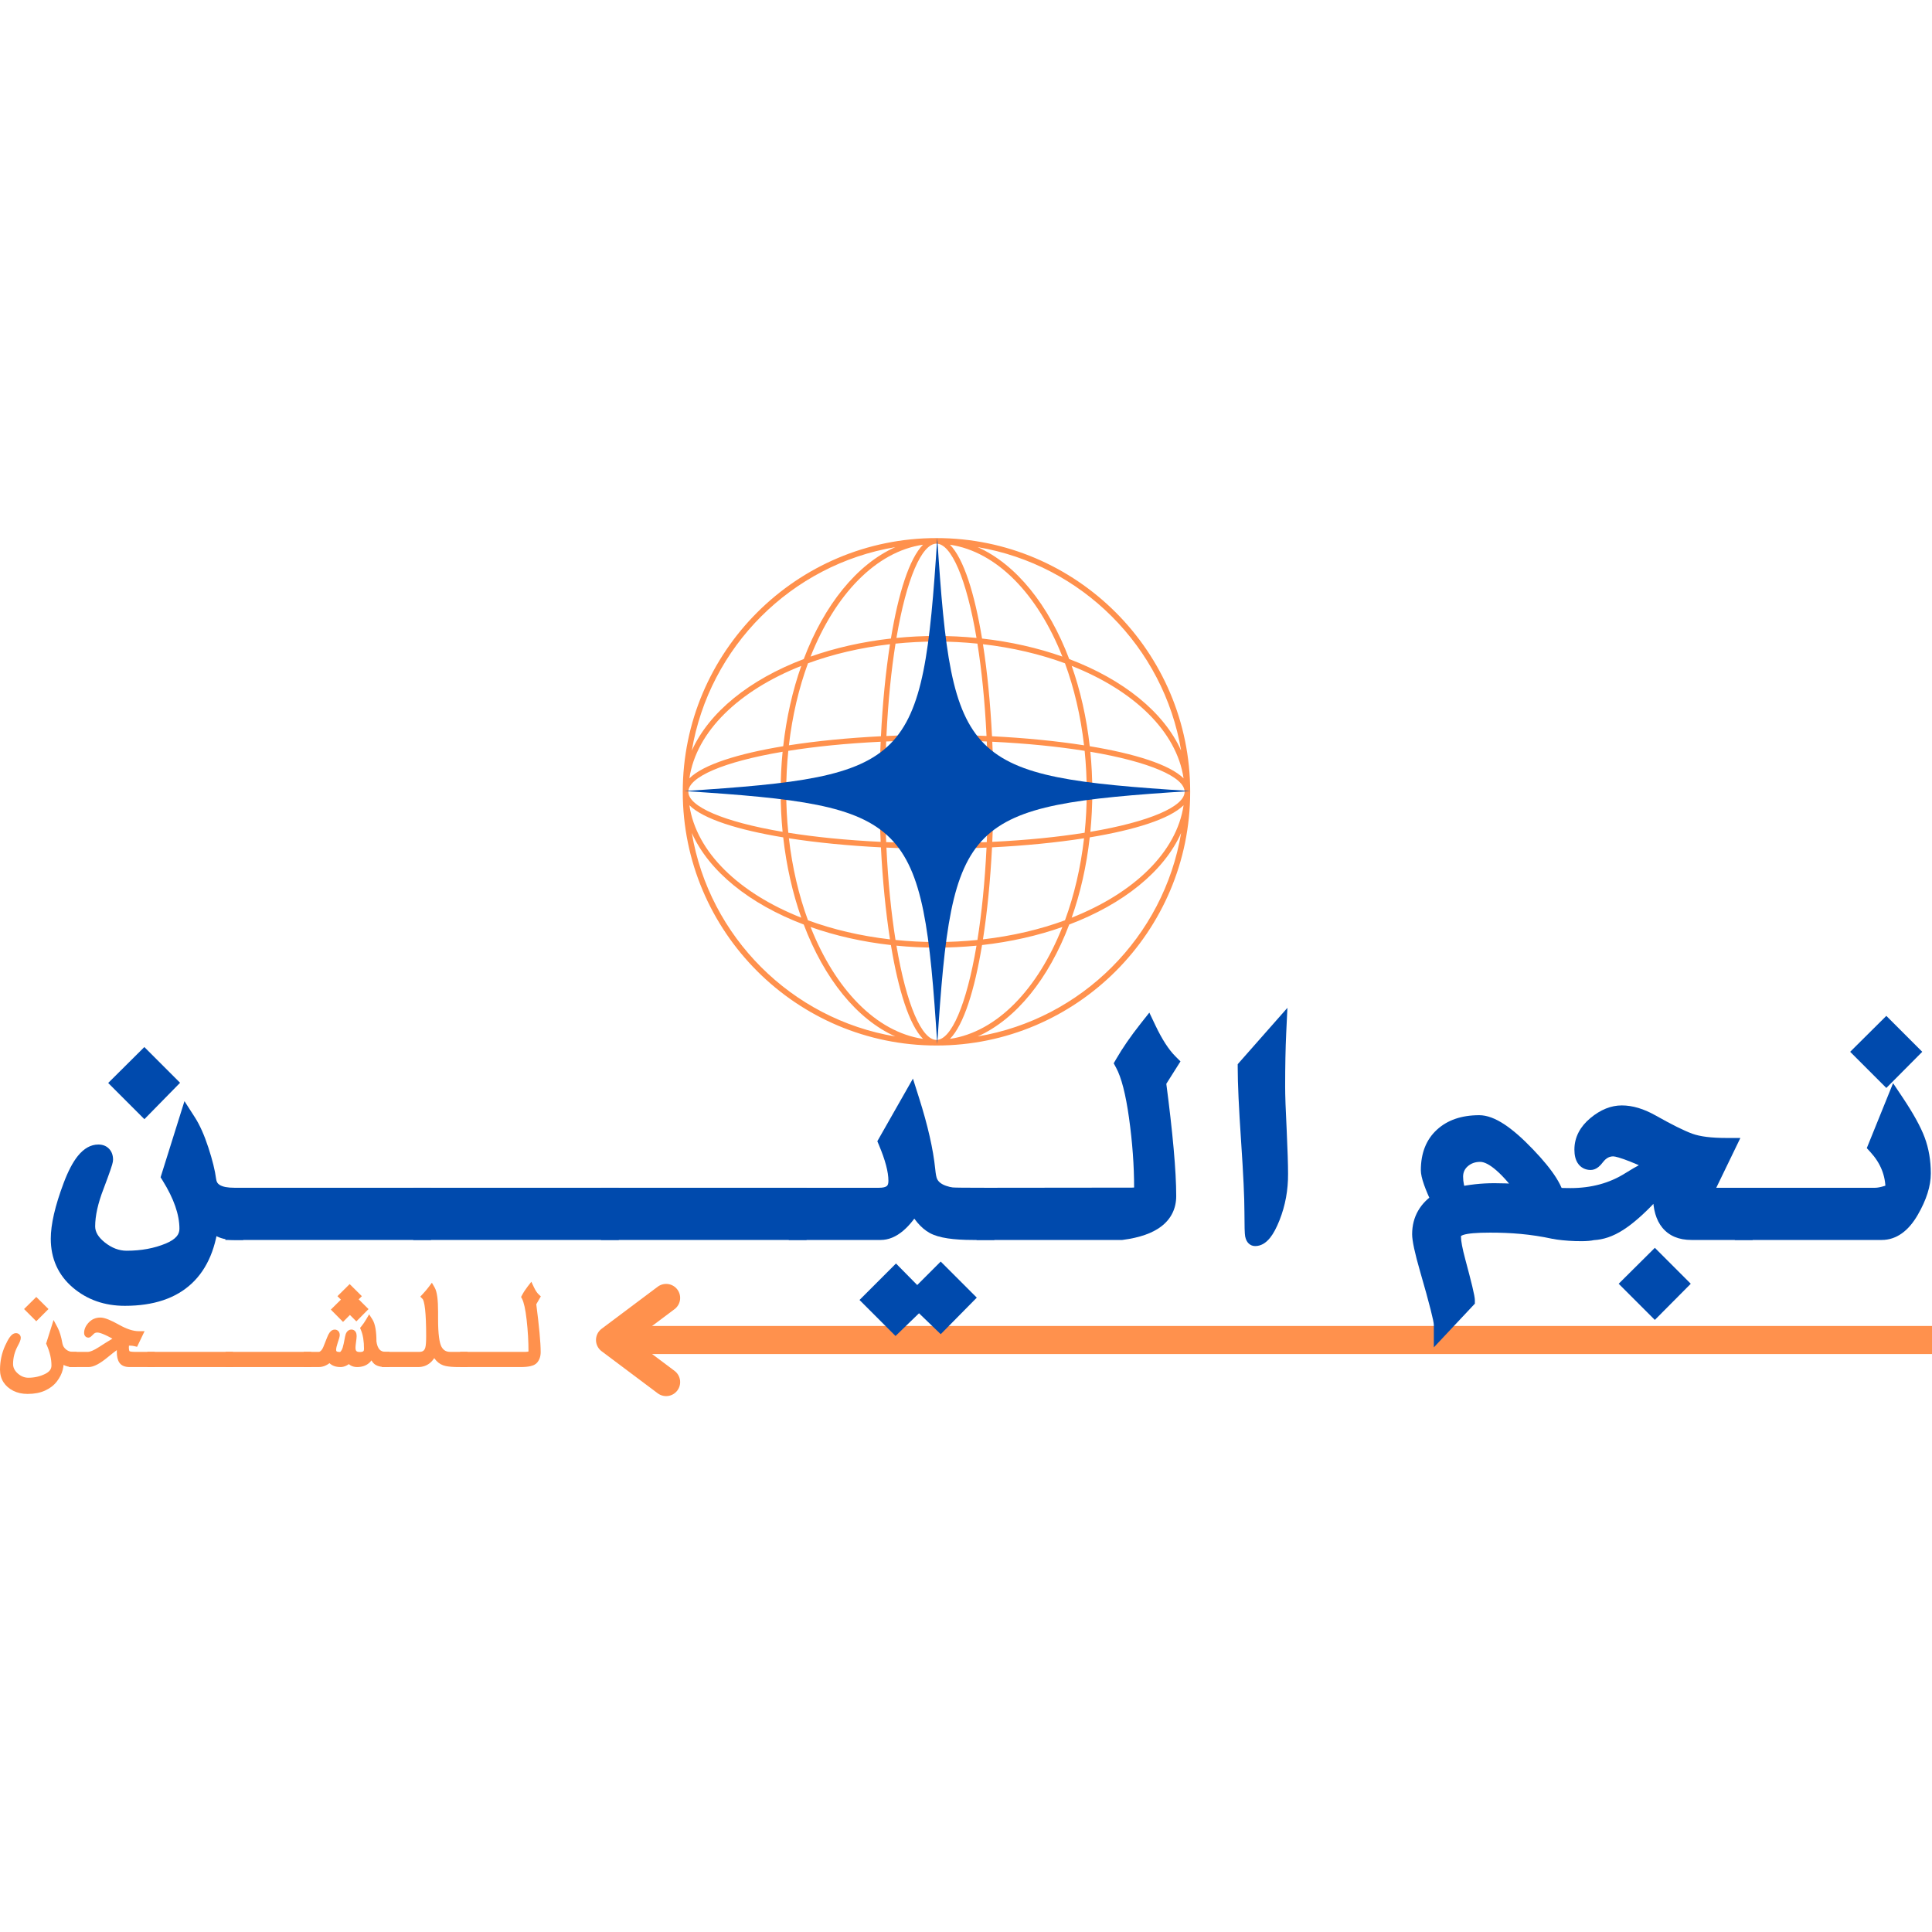 <?xml version="1.0" encoding="utf-8"?>
<svg xmlns="http://www.w3.org/2000/svg" viewBox="-298.052 63.796 898.429 397.99" width="1280px" height="1280px">
  <defs>
    <clipPath id="2696ae5e91">
      <rect x="0" width="240" y="0" height="239"/>
    </clipPath>
    <clipPath id="148f4c49b4">
      <path d="M 2 1.41 L 238 1.41 L 238 237.855 L 2 237.855 Z M 2 1.41 "/>
    </clipPath>
    <clipPath id="b394dcc9c8">
      <path d="M 2.715 1.41 L 237.98 1.41 L 237.98 236.68 L 2.715 236.68 Z M 2.715 1.41 "/>
    </clipPath>
    <clipPath id="196e46a3df">
      <rect x="0" width="935" y="0" height="202"/>
    </clipPath>
  </defs>
  <g id="8eeb0b7eca" transform="matrix(1, 0, 0, 1, -325.552, -171.614)">
    <g transform="matrix(1,0,0,1,343,234)">
      <g clip-path="url(#2696ae5e91)">
        <g clip-rule="nonzero" clip-path="url(#148f4c49b4)">
          <path style=" stroke:none;fill-rule:nonzero;fill:#ff914d;fill-opacity:1;" d="M 119.984 1.41 C 54.93 1.41 2 54.336 2 119.395 C 2 184.453 54.93 237.379 119.984 237.379 C 185.043 237.379 237.969 184.453 237.969 119.395 C 237.969 54.336 185.043 1.41 119.984 1.41 Z M 233.758 100.25 C 225.762 82.348 206.859 67.191 181.711 57.668 C 172.188 32.52 157.035 13.617 139.133 5.621 C 187.441 13.727 225.652 51.938 233.758 100.25 Z M 188.609 97.777 C 175.621 95.75 160.977 94.328 145.816 93.562 C 145.051 78.402 143.629 63.762 141.602 50.77 C 155.32 52.352 168.195 55.391 179.742 59.641 C 183.988 71.184 187.031 84.059 188.609 97.777 Z M 182.859 60.852 C 211.719 72.258 231.664 91.254 234.891 113.133 C 228.418 106.723 212.188 101.66 191.258 98.199 C 189.762 84.832 186.879 72.25 182.859 60.852 Z M 189.859 119.395 C 189.859 125.883 189.516 132.238 188.891 138.438 C 176.559 140.406 162.109 141.891 145.938 142.672 C 146.285 134.973 146.469 127.168 146.469 119.395 C 146.469 111.621 146.285 103.812 145.938 96.117 C 162.109 96.895 176.559 98.383 188.891 100.352 C 189.516 106.551 189.859 112.906 189.859 119.395 Z M 119.984 143.285 C 111.855 143.285 104.055 143.109 96.594 142.789 C 96.273 135.324 96.098 127.523 96.098 119.395 C 96.098 111.266 96.273 103.465 96.594 96 C 104.055 95.68 111.855 95.504 119.984 95.504 C 128.113 95.504 135.914 95.68 143.375 96 C 143.699 103.465 143.875 111.266 143.875 119.395 C 143.875 127.523 143.699 135.324 143.375 142.789 C 135.914 143.109 128.113 143.285 119.984 143.285 Z M 143.262 145.348 C 142.48 161.52 140.996 175.965 139.027 188.297 C 132.828 188.926 126.473 189.266 119.984 189.266 C 113.496 189.266 107.141 188.926 100.941 188.297 C 98.977 175.965 97.488 161.52 96.711 145.348 C 104.406 145.695 112.211 145.879 119.984 145.879 C 127.758 145.879 135.566 145.695 143.262 145.348 Z M 50.113 119.395 C 50.113 112.906 50.453 106.551 51.082 100.352 C 63.414 98.383 77.859 96.895 94.035 96.117 C 93.688 103.812 93.504 111.621 93.504 119.395 C 93.504 127.168 93.688 134.973 94.035 142.672 C 77.859 141.891 63.414 140.406 51.082 138.438 C 50.453 132.238 50.113 125.883 50.113 119.395 Z M 96.711 93.441 C 97.488 77.27 98.977 62.824 100.941 50.492 C 107.141 49.863 113.496 49.523 119.984 49.523 C 126.473 49.523 132.828 49.863 139.027 50.492 C 140.996 62.824 142.48 77.27 143.262 93.441 C 135.566 93.094 127.758 92.91 119.984 92.91 C 112.211 92.91 104.406 93.094 96.711 93.441 Z M 141.18 48.125 C 137.719 27.191 132.652 10.965 126.246 4.492 C 148.125 7.715 167.125 27.66 178.531 56.52 C 167.129 52.5 154.547 49.621 141.18 48.125 Z M 138.598 47.84 C 132.535 47.246 126.32 46.93 119.984 46.93 C 113.652 46.93 107.438 47.246 101.371 47.84 C 106.039 20.258 113.156 4.004 119.984 4.004 C 126.816 4.004 133.93 20.258 138.598 47.84 Z M 98.793 48.125 C 85.422 49.621 72.84 52.5 61.441 56.52 C 72.844 27.66 91.844 7.715 113.723 4.492 C 107.316 10.965 102.25 27.191 98.793 48.125 Z M 98.367 50.77 C 96.344 63.762 94.918 78.402 94.156 93.562 C 78.996 94.328 64.352 95.75 51.359 97.777 C 52.941 84.059 55.98 71.184 60.23 59.641 C 71.773 55.391 84.648 52.352 98.367 50.77 Z M 48.715 98.199 C 27.781 101.66 11.555 106.723 5.082 113.133 C 8.309 91.254 28.25 72.258 57.109 60.852 C 53.09 72.25 50.211 84.832 48.715 98.199 Z M 48.43 100.781 C 47.836 106.848 47.52 113.059 47.52 119.395 C 47.52 125.727 47.836 131.941 48.43 138.008 C 20.848 133.34 4.594 126.223 4.594 119.395 C 4.594 112.566 20.848 105.449 48.43 100.781 Z M 48.715 140.59 C 50.211 153.957 53.09 166.539 57.109 177.938 C 28.25 166.531 8.309 147.535 5.082 125.656 C 11.555 132.062 27.781 137.129 48.715 140.59 Z M 51.359 141.012 C 64.352 143.039 78.996 144.461 94.156 145.227 C 94.918 160.387 96.344 175.027 98.367 188.02 C 84.648 186.438 71.773 183.398 60.23 179.148 C 55.98 167.605 52.941 154.73 51.359 141.012 Z M 98.793 190.664 C 102.25 211.598 107.316 227.824 113.723 234.297 C 91.844 231.074 72.844 211.129 61.441 182.27 C 72.84 186.289 85.422 189.168 98.793 190.664 Z M 101.371 190.949 C 107.438 191.543 113.652 191.859 119.984 191.859 C 126.32 191.859 132.535 191.543 138.598 190.949 C 133.93 218.531 126.816 234.785 119.984 234.785 C 113.156 234.785 106.039 218.531 101.371 190.949 Z M 141.18 190.664 C 154.547 189.168 167.129 186.289 178.531 182.27 C 167.125 211.129 148.125 231.074 126.246 234.297 C 132.652 227.824 137.719 211.598 141.18 190.664 Z M 141.602 188.02 C 143.629 175.027 145.051 160.387 145.816 145.227 C 160.977 144.461 175.621 143.039 188.609 141.012 C 187.031 154.73 183.988 167.605 179.742 179.148 C 168.195 183.398 155.32 186.438 141.602 188.02 Z M 191.258 140.59 C 212.188 137.129 228.414 132.062 234.891 125.656 C 231.664 147.535 211.719 166.531 182.859 177.938 C 186.879 166.539 189.762 153.957 191.258 140.59 Z M 191.539 138.008 C 192.133 131.941 192.453 125.727 192.453 119.395 C 192.453 113.059 192.133 106.848 191.539 100.781 C 219.121 105.449 235.375 112.566 235.375 119.395 C 235.375 126.223 219.121 133.34 191.539 138.008 Z M 100.84 5.621 C 82.938 13.617 67.781 32.52 58.258 57.668 C 33.109 67.191 14.207 82.348 6.211 100.25 C 14.316 51.938 52.527 13.727 100.84 5.621 Z M 6.211 138.539 C 14.207 156.441 33.109 171.598 58.258 181.121 C 67.781 206.27 82.938 225.172 100.84 233.168 C 52.527 225.062 14.316 186.852 6.211 138.539 Z M 139.133 233.168 C 157.035 225.172 172.188 206.27 181.711 181.121 C 206.859 171.598 225.762 156.441 233.758 138.539 C 225.652 186.852 187.441 225.062 139.133 233.168 Z M 139.133 233.168 "/>
        </g>
        <g clip-rule="nonzero" clip-path="url(#b394dcc9c8)">
          <path style=" stroke:none;fill-rule:nonzero;fill:#004aad;fill-opacity:1;" d="M 237.984 119.047 C 132.699 125.867 127.168 131.395 120.348 236.684 C 113.527 131.395 108 125.867 2.715 119.047 C 108 112.227 113.527 106.699 120.348 1.41 C 127.168 106.699 132.699 112.227 237.984 119.047 Z M 237.984 119.047 "/>
        </g>
      </g>
    </g>
    <g transform="matrix(1,0,0,1,0,440)">
      <g clip-path="url(#196e46a3df)">
        <path style="fill:none;stroke-width:3;stroke-linecap:butt;stroke-linejoin:miter;stroke:#ff914d;stroke-opacity:1;stroke-miterlimit:4;" d="M -0 1.5 L 141.388 1.5 " transform="matrix(-4.348,0,0,-4.348,925.929,174.849)"/>
        <path style="fill:none;stroke-width:3;stroke-linecap:round;stroke-linejoin:round;stroke:#ff914d;stroke-opacity:1;stroke-miterlimit:4;" d="M 135.387 -3 L 141.388 1.5 L 135.387 6 " transform="matrix(-4.348,0,0,-4.348,925.929,174.849)"/>
        <g style="fill:#ff914d;fill-opacity:1;">
          <g transform="translate(25.001, 179.197)">
            <path style="stroke:none" d="M 22.625 -25.266 L 19.375 -22 L 16.109 -25.266 L 19.375 -28.484 Z M 30.594 -3.281 C 30.594 -0.895 30.391 1.082 29.984 2.656 C 29.578 4.238 28.773 5.812 27.578 7.375 C 26.391 8.938 24.77 10.18 22.719 11.109 C 20.664 12.035 18.195 12.5 15.312 12.5 C 13.102 12.5 11.156 12.078 9.469 11.234 C 7.789 10.398 6.492 9.281 5.578 7.875 C 4.66 6.477 4.203 4.82 4.203 2.906 C 4.223 -0.812 4.961 -4.281 6.422 -7.5 C 7.891 -10.727 9.055 -12.344 9.922 -12.344 C 10.273 -12.344 10.453 -12.176 10.453 -11.844 C 10.453 -11.375 10.078 -10.445 9.328 -9.062 C 7.691 -6.082 6.875 -2.961 6.875 0.297 C 6.875 2.453 7.785 4.336 9.609 5.953 C 11.43 7.566 13.453 8.375 15.672 8.375 C 18.734 8.375 21.578 7.734 24.203 6.453 C 26.828 5.172 28.141 3.348 28.141 0.984 C 28.141 -2.297 27.348 -5.723 25.766 -9.297 L 27.812 -15.781 C 28.633 -14.227 29.316 -11.945 29.859 -8.938 C 30.148 -7.406 30.91 -6.141 32.141 -5.141 C 33.379 -4.141 34.801 -3.641 36.406 -3.641 L 36.406 0 C 33.562 0 31.625 -1.094 30.594 -3.281 Z M 30.594 -3.281 "/>
          </g>
        </g>
        <g style="fill:#ff914d;fill-opacity:1;">
          <g transform="translate(61.366, 179.197)">
            <path style="stroke:none" d="M 36.406 0 L 26.391 0 C 24.754 0 23.641 -0.438 23.047 -1.312 C 22.453 -2.195 22.156 -3.578 22.156 -5.453 C 22.156 -6.672 22.344 -8.031 22.719 -9.531 C 21.469 -9.102 18.93 -7.305 15.109 -4.141 C 11.742 -1.379 9.156 0 7.344 0 L 0 0 L 0 -3.641 L 6.984 -3.641 C 8.473 -3.641 10.539 -4.5 13.188 -6.219 C 17.27 -8.863 20.172 -10.602 21.891 -11.438 C 16.836 -14.508 13.344 -16.047 11.406 -16.047 C 10.219 -16.047 9.238 -15.656 8.469 -14.875 C 7.676 -14.082 7.254 -13.688 7.203 -13.688 C 7.035 -13.688 6.953 -13.844 6.953 -14.156 C 6.953 -15.414 7.508 -16.641 8.625 -17.828 C 9.75 -19.016 11.148 -19.609 12.828 -19.609 C 14.328 -19.609 16.961 -18.551 20.734 -16.438 C 24.484 -14.32 27.789 -13.266 30.656 -13.266 L 28.938 -9.688 C 28.188 -9.863 27.406 -9.953 26.594 -9.953 C 25.883 -9.953 25.203 -9.898 24.547 -9.797 C 24.41 -8.734 24.344 -7.883 24.344 -7.25 C 24.344 -6.164 24.562 -5.289 25 -4.625 C 25.438 -3.969 26.691 -3.641 28.766 -3.641 L 36.406 -3.641 Z M 36.406 0 "/>
          </g>
        </g>
        <g style="fill:#ff914d;fill-opacity:1;">
          <g transform="translate(97.732, 179.197)">
            <path style="stroke:none" d="M 36.406 0 L 0 0 L 0 -3.641 L 36.406 -3.641 Z M 36.406 0 "/>
          </g>
        </g>
        <g style="fill:#ff914d;fill-opacity:1;">
          <g transform="translate(134.097, 179.197)">
            <path style="stroke:none" d="M 36.406 0 L 0 0 L 0 -3.641 L 36.406 -3.641 Z M 36.406 0 "/>
          </g>
        </g>
        <g style="fill:#ff914d;fill-opacity:1;">
          <g transform="translate(170.463, 179.197)">
            <path style="stroke:none" d="M 28.766 -19.547 C 29.848 -17.848 30.391 -14.688 30.391 -10.062 C 30.961 -5.781 32.969 -3.641 36.406 -3.641 L 36.406 0 C 34.426 0 33.02 -0.348 32.188 -1.047 C 31.363 -1.754 30.578 -3.344 29.828 -5.812 C 29.016 -1.938 26.77 0 23.094 0 C 21.414 0 20.211 -0.707 19.484 -2.125 C 18.117 -0.707 16.75 0 15.375 0 C 12.906 0 11.305 -0.891 10.578 -2.672 C 8.879 -0.891 7.102 0 5.25 0 L 0 0 L 0 -3.641 L 5.25 -3.641 C 6.031 -3.641 6.742 -3.953 7.391 -4.578 C 8.047 -5.211 8.582 -6.039 9 -7.062 C 9.414 -8.082 9.977 -9.5 10.688 -11.312 C 11.363 -13.113 12.035 -14.016 12.703 -14.016 C 13.117 -14.016 13.328 -13.727 13.328 -13.156 C 13.328 -12.812 13.039 -11.812 12.469 -10.156 C 11.914 -8.477 11.641 -7.188 11.641 -6.281 C 11.641 -4.477 12.797 -3.578 15.109 -3.578 C 15.734 -3.578 16.301 -3.883 16.812 -4.5 C 17.332 -5.113 17.738 -5.895 18.031 -6.844 C 18.332 -7.789 18.707 -9.523 19.156 -12.047 C 19.395 -13.367 19.832 -14.031 20.469 -14.031 C 20.938 -14.031 21.172 -13.586 21.172 -12.703 C 21.172 -12.211 21.082 -11.344 20.906 -10.094 C 20.727 -8.852 20.641 -7.914 20.641 -7.281 C 20.641 -4.812 21.883 -3.578 24.375 -3.578 C 26.801 -3.578 28.016 -4.625 28.016 -6.719 C 28.016 -10.551 27.492 -13.711 26.453 -16.203 C 27.254 -17.191 28.023 -18.305 28.766 -19.547 Z M 22.891 -31.234 L 19.641 -27.984 L 16.375 -31.234 L 19.641 -34.469 Z M 19.75 -24.938 L 16.562 -21.703 L 13.297 -25 L 16.562 -28.219 L 19.516 -25.266 L 22.75 -28.453 L 26 -25.234 L 22.75 -21.938 Z M 19.75 -24.938 "/>
          </g>
        </g>
        <g style="fill:#ff914d;fill-opacity:1;">
          <g transform="translate(206.828, 179.197)">
            <path style="stroke:none" d="M 36.406 0 L 33.859 0 C 31.566 0 29.723 -0.141 28.328 -0.422 C 26.93 -0.711 25.77 -1.359 24.844 -2.359 C 23.914 -3.367 23.145 -4.676 22.531 -6.281 C 21.113 -2.094 18.641 0 15.109 0 L 0 0 L 0 -3.641 L 15.672 -3.641 C 16.816 -3.641 17.758 -3.906 18.5 -4.438 C 19.238 -4.977 19.766 -5.781 20.078 -6.844 C 20.391 -7.906 20.547 -9.859 20.547 -12.703 C 20.547 -23.523 19.859 -29.645 18.484 -31.062 C 19.609 -32.27 20.555 -33.391 21.328 -34.422 C 22.234 -32.836 22.688 -29.332 22.688 -23.906 L 22.688 -20.5 C 22.688 -13.625 23.281 -9.094 24.469 -6.906 C 25.664 -4.727 27.52 -3.641 30.031 -3.641 L 36.406 -3.641 Z M 36.406 0 "/>
          </g>
        </g>
        <g style="fill:#ff914d;fill-opacity:1;">
          <g transform="translate(243.194, 179.197)">
            <path style="stroke:none" d="M 0 0 L 0 -3.641 L 28.703 -3.641 C 30.754 -3.641 31.781 -4.254 31.781 -5.484 C 31.781 -10.297 31.488 -15.27 30.906 -20.406 C 30.32 -25.539 29.535 -29.035 28.547 -30.891 C 29.203 -32.129 30.031 -33.406 31.031 -34.719 C 31.844 -33 32.711 -31.703 33.641 -30.828 L 31.922 -27.844 C 33.328 -17.082 34.031 -9.551 34.031 -5.25 C 34.031 -3.707 33.617 -2.445 32.797 -1.469 C 31.984 -0.488 29.848 0 26.391 0 Z M 0 0 "/>
          </g>
        </g>
        <g style="fill:#ff914d;fill-opacity:1;">
          <g transform="translate(25.001, 179.197)">
            <path style="stroke:none" d="M 23.832 -24.055 L 19.367 -19.594 L 13.691 -25.27 L 19.367 -30.891 L 25.043 -25.27 Z M 21.422 -26.469 L 22.625 -25.262 L 21.426 -24.051 L 18.168 -27.277 L 19.367 -28.492 L 20.57 -27.277 L 17.312 -24.051 L 16.109 -25.262 L 17.316 -26.469 L 20.574 -23.211 L 19.367 -22.004 L 18.164 -23.211 Z M 32.301 -3.289 C 32.301 -0.754 32.078 1.371 31.641 3.09 C 31.176 4.895 30.277 6.668 28.941 8.41 C 27.574 10.199 25.73 11.613 23.418 12.66 C 21.141 13.691 18.438 14.203 15.312 14.203 C 12.832 14.203 10.633 13.723 8.715 12.766 C 6.762 11.789 5.242 10.473 4.156 8.812 C 3.051 7.125 2.5 5.156 2.5 2.902 C 2.52 -1.059 3.312 -4.762 4.871 -8.211 C 5.648 -9.93 6.363 -11.238 7.012 -12.137 C 7.395 -12.668 7.777 -13.086 8.152 -13.383 C 8.719 -13.832 9.309 -14.055 9.922 -14.055 C 10.551 -14.055 11.074 -13.859 11.492 -13.465 C 11.938 -13.043 12.16 -12.504 12.16 -11.848 C 12.16 -11.387 12.023 -10.824 11.754 -10.156 C 11.543 -9.633 11.234 -8.996 10.828 -8.25 C 9.328 -5.52 8.578 -2.668 8.578 0.297 C 8.578 1.938 9.297 3.398 10.742 4.676 C 12.246 6.008 13.887 6.676 15.668 6.676 C 18.465 6.676 21.059 6.09 23.449 4.922 C 24.504 4.406 25.277 3.809 25.766 3.129 C 26.207 2.512 26.43 1.797 26.43 0.977 C 26.43 -2.059 25.688 -5.254 24.207 -8.609 L 23.945 -9.199 L 27.406 -20.18 L 29.316 -16.586 C 30.23 -14.867 30.969 -12.422 31.531 -9.242 C 31.746 -8.125 32.309 -7.199 33.219 -6.465 C 34.141 -5.723 35.199 -5.348 36.398 -5.348 L 38.105 -5.348 L 38.105 1.707 L 36.398 1.707 C 34.676 1.707 33.203 1.359 31.973 0.664 C 30.691 -0.062 29.715 -1.141 29.047 -2.562 L 30.594 -3.289 Z M 28.887 -3.289 L 32.137 -4.012 C 32.496 -3.242 33.004 -2.676 33.656 -2.305 C 34.363 -1.906 35.277 -1.707 36.398 -1.707 L 36.398 0 L 34.691 0 L 34.691 -3.645 L 36.398 -3.645 L 36.398 -1.938 C 34.398 -1.938 32.621 -2.562 31.074 -3.812 C 29.52 -5.07 28.551 -6.68 28.172 -8.645 C 27.672 -11.469 27.047 -13.582 26.305 -14.984 L 27.809 -15.785 L 29.438 -15.273 L 27.395 -8.785 L 25.766 -9.301 L 27.328 -9.988 C 29.004 -6.195 29.84 -2.539 29.84 0.977 C 29.84 2.527 29.406 3.91 28.535 5.121 C 27.711 6.266 26.516 7.223 24.945 7.988 C 22.082 9.387 18.992 10.086 15.668 10.086 C 13.023 10.086 10.629 9.133 8.48 7.23 C 6.27 5.27 5.164 2.961 5.164 0.297 C 5.164 -3.254 6.055 -6.645 7.828 -9.875 C 8.176 -10.512 8.43 -11.031 8.59 -11.434 C 8.66 -11.602 8.707 -11.738 8.734 -11.848 C 8.746 -11.879 8.75 -11.902 8.754 -11.918 C 8.75 -11.902 8.75 -11.879 8.75 -11.848 C 8.75 -11.734 8.77 -11.621 8.812 -11.5 C 8.883 -11.301 8.996 -11.129 9.148 -10.984 C 9.297 -10.848 9.461 -10.75 9.641 -10.691 C 9.742 -10.66 9.836 -10.645 9.922 -10.645 C 10.047 -10.645 10.156 -10.664 10.254 -10.707 C 10.273 -10.715 10.289 -10.723 10.297 -10.727 C 10.293 -10.727 10.285 -10.719 10.273 -10.711 C 10.145 -10.605 9.98 -10.418 9.781 -10.141 C 9.266 -9.426 8.664 -8.312 7.98 -6.805 C 6.621 -3.797 5.93 -0.562 5.91 2.902 C 5.91 4.477 6.277 5.824 7.008 6.941 C 7.758 8.09 8.836 9.012 10.238 9.715 C 11.68 10.434 13.367 10.793 15.312 10.793 C 17.949 10.793 20.184 10.379 22.012 9.551 C 23.805 8.742 25.211 7.668 26.234 6.336 C 27.285 4.961 27.988 3.598 28.332 2.242 C 28.703 0.801 28.887 -1.043 28.887 -3.289 Z M 28.887 -3.289 "/>
          </g>
        </g>
        <g style="fill:#ff914d;fill-opacity:1;">
          <g transform="translate(61.366, 179.197)">
            <path style="stroke:none" d="M 36.398 1.707 L 26.387 1.707 C 24.145 1.707 22.559 1.016 21.625 -0.363 C 20.84 -1.531 20.445 -3.227 20.445 -5.449 C 20.445 -6.812 20.652 -8.312 21.059 -9.949 L 22.715 -9.535 L 23.277 -7.926 C 22.809 -7.762 22.004 -7.277 20.867 -6.473 C 19.633 -5.598 18.074 -4.383 16.191 -2.832 C 14.422 -1.375 12.844 -0.277 11.449 0.469 C 9.906 1.293 8.539 1.707 7.344 1.707 L -1.707 1.707 L -1.707 -5.348 L 6.988 -5.348 C 7.504 -5.348 8.172 -5.52 8.992 -5.863 C 9.93 -6.25 11.016 -6.848 12.25 -7.648 C 16.398 -10.336 19.363 -12.109 21.145 -12.969 L 21.887 -11.434 L 21 -9.977 C 18.535 -11.477 16.465 -12.598 14.785 -13.336 C 13.258 -14.008 12.129 -14.348 11.402 -14.348 C 10.695 -14.348 10.125 -14.121 9.691 -13.676 C 9.273 -13.258 8.949 -12.941 8.723 -12.73 C 8.59 -12.605 8.477 -12.508 8.387 -12.434 C 8.016 -12.129 7.617 -11.977 7.195 -11.977 C 6.812 -11.977 6.461 -12.082 6.148 -12.293 C 5.867 -12.48 5.648 -12.73 5.492 -13.039 C 5.332 -13.355 5.254 -13.73 5.254 -14.156 C 5.254 -15.871 5.965 -17.484 7.391 -19 C 8.844 -20.539 10.656 -21.312 12.824 -21.312 C 13.793 -21.312 15.039 -21.008 16.562 -20.398 C 17.945 -19.84 19.613 -19.02 21.566 -17.926 C 25.059 -15.957 28.09 -14.973 30.652 -14.973 L 33.363 -14.973 L 29.879 -7.707 L 28.543 -8.023 C 27.922 -8.172 27.273 -8.246 26.594 -8.246 C 25.969 -8.246 25.375 -8.203 24.809 -8.117 L 24.551 -9.805 L 26.242 -9.582 C 26.113 -8.59 26.051 -7.812 26.051 -7.258 C 26.051 -6.512 26.176 -5.949 26.422 -5.57 C 26.398 -5.609 26.371 -5.641 26.344 -5.668 L 26.34 -5.672 C 26.414 -5.625 26.535 -5.582 26.695 -5.539 C 27.18 -5.414 27.867 -5.348 28.758 -5.348 L 38.105 -5.348 L 38.105 1.707 Z M 36.398 -1.707 L 36.398 0 L 34.691 0 L 34.691 -3.645 L 36.398 -3.645 L 36.398 -1.938 L 28.758 -1.938 C 27.574 -1.938 26.598 -2.039 25.828 -2.242 C 24.777 -2.52 24.027 -3.004 23.57 -3.699 C 22.949 -4.645 22.637 -5.828 22.637 -7.258 C 22.637 -7.961 22.711 -8.883 22.859 -10.023 L 23.023 -11.297 L 24.297 -11.488 C 25.031 -11.602 25.797 -11.656 26.594 -11.656 C 27.539 -11.656 28.449 -11.555 29.328 -11.344 L 28.934 -9.684 L 27.398 -10.422 L 29.113 -14.004 L 30.652 -13.27 L 30.652 -11.562 C 27.492 -11.562 23.906 -12.691 19.898 -14.949 C 18.078 -15.969 16.539 -16.73 15.293 -17.23 C 14.176 -17.676 13.355 -17.898 12.824 -17.898 C 11.637 -17.898 10.652 -17.488 9.875 -16.66 C 9.07 -15.805 8.664 -14.969 8.664 -14.156 C 8.664 -14.266 8.625 -14.402 8.543 -14.562 C 8.43 -14.793 8.262 -14.984 8.039 -15.133 C 7.781 -15.305 7.5 -15.387 7.195 -15.387 C 6.863 -15.387 6.566 -15.301 6.301 -15.129 C 6.27 -15.109 6.246 -15.09 6.23 -15.078 C 6.262 -15.105 6.32 -15.152 6.398 -15.227 C 6.594 -15.41 6.879 -15.688 7.25 -16.059 C 8.355 -17.191 9.738 -17.758 11.402 -17.758 C 12.609 -17.758 14.195 -17.324 16.164 -16.457 C 17.98 -15.656 20.184 -14.469 22.773 -12.887 L 25.449 -11.258 L 22.629 -9.895 C 20.973 -9.098 18.133 -7.395 14.109 -4.789 C 11.18 -2.887 8.809 -1.938 6.988 -1.938 L 0 -1.938 L 0 -3.645 L 1.707 -3.645 L 1.707 0 L 0 0 L 0 -1.707 L 7.344 -1.707 C 7.969 -1.707 8.801 -1.984 9.844 -2.543 C 11.035 -3.18 12.43 -4.152 14.02 -5.461 C 15.965 -7.07 17.59 -8.332 18.895 -9.254 C 20.293 -10.246 21.379 -10.875 22.152 -11.148 L 25.137 -12.188 L 24.371 -9.121 C 24.031 -7.758 23.859 -6.535 23.859 -5.449 C 23.859 -3.922 24.059 -2.863 24.457 -2.273 C 24.555 -2.125 24.719 -2.008 24.949 -1.918 C 25.305 -1.777 25.785 -1.707 26.387 -1.707 Z M 36.398 -1.707 "/>
          </g>
        </g>
        <g style="fill:#ff914d;fill-opacity:1;">
          <g transform="translate(97.732, 179.197)">
            <path style="stroke:none" d="M -1.707 -5.348 L 38.105 -5.348 L 38.105 1.707 L -1.707 1.707 Z M 1.707 -1.938 L 1.707 -1.707 L 34.691 -1.707 L 34.691 -1.938 Z M 1.707 -1.938 "/>
          </g>
        </g>
        <g style="fill:#ff914d;fill-opacity:1;">
          <g transform="translate(134.097, 179.197)">
            <path style="stroke:none" d="M -1.707 -5.348 L 38.105 -5.348 L 38.105 1.707 L -1.707 1.707 Z M 1.707 -1.938 L 1.707 -1.707 L 34.691 -1.707 L 34.691 -1.938 Z M 1.707 -1.938 "/>
          </g>
        </g>
        <g style="fill:#ff914d;fill-opacity:1;">
          <g transform="translate(170.463, 179.197)">
            <path style="stroke:none" d="M 30.195 -20.465 C 30.859 -19.422 31.352 -18 31.66 -16.191 C 31.949 -14.52 32.094 -12.477 32.094 -10.07 L 30.387 -10.07 L 32.078 -10.297 C 32.316 -8.516 32.812 -7.219 33.562 -6.414 C 34.23 -5.703 35.176 -5.348 36.398 -5.348 L 38.105 -5.348 L 38.105 1.707 L 36.398 1.707 C 34.008 1.707 32.238 1.223 31.09 0.25 C 30.496 -0.25 29.949 -1.004 29.453 -2.004 C 29.016 -2.883 28.594 -3.984 28.191 -5.309 L 29.824 -5.805 L 31.492 -5.457 C 31.008 -3.145 30.062 -1.379 28.652 -0.16 C 27.211 1.086 25.359 1.707 23.102 1.707 C 21.949 1.707 20.941 1.449 20.07 0.938 C 19.188 0.414 18.484 -0.348 17.969 -1.352 L 19.488 -2.133 L 20.719 -0.953 C 19.02 0.82 17.238 1.707 15.371 1.707 C 13.844 1.707 12.551 1.414 11.492 0.824 C 10.344 0.188 9.512 -0.762 8.996 -2.016 L 10.574 -2.664 L 11.805 -1.488 C 9.773 0.641 7.586 1.707 5.242 1.707 L -1.707 1.707 L -1.707 -5.348 L 5.242 -5.348 C 5.57 -5.348 5.895 -5.504 6.215 -5.816 C 6.695 -6.281 7.098 -6.91 7.422 -7.707 C 7.836 -8.719 8.395 -10.125 9.102 -11.934 C 9.488 -12.969 9.898 -13.777 10.332 -14.355 C 11.008 -15.262 11.801 -15.715 12.707 -15.715 C 13.059 -15.715 13.387 -15.645 13.691 -15.504 C 14.039 -15.344 14.328 -15.105 14.555 -14.793 C 14.875 -14.352 15.031 -13.805 15.031 -13.148 C 15.031 -12.82 14.941 -12.332 14.754 -11.68 C 14.602 -11.152 14.379 -10.461 14.082 -9.602 C 13.59 -8.113 13.344 -7.004 13.344 -6.277 C 13.344 -5.938 13.414 -5.711 13.555 -5.605 C 13.82 -5.395 14.34 -5.289 15.105 -5.289 C 15.207 -5.289 15.344 -5.391 15.516 -5.598 C 15.883 -6.035 16.18 -6.621 16.406 -7.352 C 16.684 -8.23 17.043 -9.898 17.484 -12.355 C 17.641 -13.246 17.895 -13.953 18.238 -14.477 C 18.484 -14.855 18.781 -15.148 19.129 -15.363 C 19.539 -15.617 19.984 -15.742 20.465 -15.742 C 20.91 -15.742 21.312 -15.629 21.68 -15.402 C 22.027 -15.184 22.301 -14.887 22.504 -14.508 C 22.754 -14.035 22.883 -13.434 22.883 -12.707 C 22.883 -12.133 22.785 -11.184 22.598 -9.859 C 22.43 -8.695 22.348 -7.836 22.348 -7.285 C 22.348 -6.523 22.492 -6.004 22.777 -5.719 C 23.066 -5.434 23.598 -5.289 24.375 -5.289 C 25.164 -5.289 25.707 -5.414 25.992 -5.66 C 26.203 -5.844 26.312 -6.199 26.312 -6.723 C 26.312 -10.324 25.832 -13.262 24.875 -15.539 L 24.477 -16.488 L 25.129 -17.281 C 25.883 -18.199 26.602 -19.242 27.285 -20.41 L 28.695 -22.809 Z M 27.32 -18.629 L 28.758 -19.547 L 30.227 -18.684 C 29.453 -17.363 28.633 -16.176 27.766 -15.117 L 26.445 -16.199 L 28.02 -16.863 C 29.156 -14.164 29.723 -10.781 29.723 -6.723 C 29.723 -5.156 29.223 -3.941 28.219 -3.074 C 27.293 -2.277 26.012 -1.879 24.375 -1.879 C 22.66 -1.879 21.328 -2.352 20.375 -3.297 C 19.414 -4.25 18.938 -5.578 18.938 -7.285 C 18.938 -8 19.031 -9.016 19.219 -10.34 C 19.387 -11.504 19.469 -12.293 19.469 -12.707 C 19.469 -12.828 19.465 -12.922 19.453 -12.988 C 19.449 -12.996 19.449 -13.004 19.449 -13.008 C 19.449 -13.004 19.449 -13 19.449 -12.996 C 19.461 -12.969 19.473 -12.938 19.492 -12.902 C 19.578 -12.746 19.703 -12.613 19.871 -12.508 C 20.059 -12.391 20.258 -12.332 20.465 -12.332 C 20.633 -12.332 20.785 -12.375 20.926 -12.465 C 21.008 -12.516 21.062 -12.562 21.09 -12.605 C 21 -12.469 20.918 -12.184 20.84 -11.754 C 20.375 -9.156 19.98 -7.348 19.664 -6.332 C 19.301 -5.168 18.789 -4.191 18.129 -3.406 C 17.273 -2.387 16.266 -1.879 15.105 -1.879 C 13.559 -1.879 12.344 -2.223 11.457 -2.91 C 10.938 -3.316 10.547 -3.82 10.289 -4.426 C 10.051 -4.98 9.934 -5.598 9.934 -6.277 C 9.934 -7.371 10.242 -8.848 10.855 -10.715 C 11.133 -11.516 11.34 -12.152 11.473 -12.621 C 11.535 -12.832 11.578 -13.004 11.605 -13.133 C 11.613 -13.176 11.621 -13.211 11.625 -13.234 C 11.621 -13.215 11.621 -13.188 11.621 -13.148 C 11.621 -13.164 11.621 -13.172 11.621 -13.176 C 11.621 -13.164 11.625 -13.145 11.629 -13.125 C 11.656 -13.016 11.711 -12.902 11.789 -12.793 C 11.914 -12.625 12.07 -12.492 12.266 -12.406 C 12.414 -12.336 12.559 -12.301 12.707 -12.301 C 12.883 -12.301 13.031 -12.344 13.152 -12.422 C 13.16 -12.43 13.164 -12.434 13.172 -12.438 C 13.168 -12.434 13.164 -12.43 13.16 -12.426 C 13.133 -12.398 13.102 -12.359 13.066 -12.312 C 12.828 -11.996 12.566 -11.453 12.281 -10.691 C 11.566 -8.867 11 -7.445 10.582 -6.418 C 10.078 -5.18 9.414 -4.164 8.59 -3.367 C 7.609 -2.414 6.492 -1.938 5.242 -1.938 L 0 -1.938 L 0 -3.645 L 1.707 -3.645 L 1.707 0 L 0 0 L 0 -1.707 L 5.242 -1.707 C 6.613 -1.707 7.977 -2.418 9.34 -3.844 L 11.152 -5.742 L 12.152 -3.312 C 12.363 -2.793 12.699 -2.41 13.148 -2.156 C 13.691 -1.855 14.43 -1.707 15.371 -1.707 C 16.266 -1.707 17.23 -2.242 18.254 -3.312 L 19.91 -5.039 L 21.004 -2.91 C 21.219 -2.492 21.488 -2.191 21.805 -2.004 C 22.141 -1.805 22.57 -1.707 23.102 -1.707 C 24.516 -1.707 25.621 -2.051 26.422 -2.742 C 27.25 -3.457 27.828 -4.594 28.152 -6.152 L 31.457 -6.301 C 31.805 -5.156 32.152 -4.234 32.504 -3.527 C 32.797 -2.945 33.059 -2.555 33.293 -2.355 C 33.508 -2.176 33.836 -2.027 34.281 -1.918 C 34.844 -1.777 35.551 -1.707 36.398 -1.707 L 36.398 0 L 34.691 0 L 34.691 -3.645 L 36.398 -3.645 L 36.398 -1.938 C 34.188 -1.938 32.41 -2.652 31.074 -4.086 C 29.82 -5.422 29.031 -7.34 28.695 -9.844 L 28.68 -9.957 L 28.68 -10.07 C 28.68 -12.281 28.551 -14.133 28.297 -15.613 C 28.066 -16.969 27.738 -17.973 27.32 -18.629 Z M 24.098 -30.039 L 19.637 -25.574 L 13.961 -31.25 L 19.637 -36.875 L 25.312 -31.25 Z M 21.688 -32.453 L 22.895 -31.246 L 21.691 -30.031 L 18.434 -33.262 L 19.637 -34.473 L 20.836 -33.262 L 17.578 -30.031 L 16.379 -31.246 L 17.586 -32.453 L 20.84 -29.195 L 19.637 -27.988 L 18.43 -29.195 Z M 20.965 -23.734 L 16.555 -19.285 L 10.887 -25.008 L 16.562 -30.633 L 20.723 -26.469 L 19.516 -25.262 L 18.316 -26.473 L 22.746 -30.863 L 28.414 -25.242 L 22.75 -19.527 L 18.547 -23.73 L 19.754 -24.938 Z M 19.75 -27.355 L 23.953 -23.152 L 22.746 -21.945 L 21.535 -23.145 L 24.793 -26.434 L 26.004 -25.234 L 24.801 -24.02 L 21.543 -27.25 L 22.746 -28.461 L 23.945 -27.25 L 19.512 -22.855 L 15.348 -27.02 L 16.555 -28.223 L 17.758 -27.012 L 14.5 -23.785 L 13.297 -24.996 L 14.508 -26.195 L 17.766 -22.91 L 16.555 -21.707 L 15.344 -22.91 L 18.543 -26.137 Z M 19.75 -27.355 "/>
          </g>
        </g>
        <g style="fill:#ff914d;fill-opacity:1;">
          <g transform="translate(206.828, 179.197)">
            <path style="stroke:none" d="M 36.398 1.707 L 33.852 1.707 C 31.445 1.707 29.488 1.551 27.984 1.242 C 26.234 0.883 24.77 0.062 23.594 -1.215 C 22.52 -2.379 21.633 -3.867 20.945 -5.668 L 22.539 -6.277 L 24.152 -5.73 C 23.34 -3.34 22.195 -1.516 20.715 -0.266 C 19.156 1.047 17.289 1.707 15.105 1.707 L -1.707 1.707 L -1.707 -5.348 L 15.668 -5.348 C 16.445 -5.348 17.055 -5.508 17.5 -5.828 C 17.922 -6.133 18.238 -6.633 18.445 -7.324 C 18.715 -8.234 18.848 -10.027 18.848 -12.707 C 18.848 -18.051 18.68 -22.223 18.34 -25.219 C 18.176 -26.66 17.977 -27.812 17.742 -28.668 C 17.637 -29.047 17.531 -29.355 17.418 -29.594 C 17.352 -29.742 17.297 -29.84 17.258 -29.879 L 16.125 -31.043 L 17.234 -32.23 C 18.316 -33.391 19.227 -34.461 19.957 -35.438 L 21.512 -37.508 L 22.801 -35.266 C 23.371 -34.277 23.781 -32.797 24.039 -30.82 C 24.273 -28.996 24.391 -26.688 24.391 -23.898 L 24.391 -20.496 C 24.391 -17.133 24.535 -14.359 24.824 -12.168 C 25.098 -10.117 25.48 -8.641 25.973 -7.734 C 26.422 -6.918 26.973 -6.316 27.629 -5.93 C 28.285 -5.543 29.086 -5.348 30.031 -5.348 L 38.105 -5.348 L 38.105 1.707 Z M 36.398 -1.707 L 36.398 0 L 34.691 0 L 34.691 -3.645 L 36.398 -3.645 L 36.398 -1.938 L 30.031 -1.938 C 28.465 -1.938 27.09 -2.289 25.895 -2.992 C 24.699 -3.695 23.73 -4.73 22.98 -6.098 C 22.281 -7.375 21.77 -9.25 21.441 -11.723 C 21.133 -14.059 20.98 -16.984 20.98 -20.496 L 20.98 -23.898 C 20.98 -26.543 20.871 -28.703 20.652 -30.383 C 20.457 -31.91 20.188 -32.969 19.844 -33.562 L 21.324 -34.414 L 22.688 -33.391 C 21.883 -32.312 20.895 -31.152 19.727 -29.902 L 18.48 -31.066 L 19.703 -32.258 C 20.254 -31.691 20.695 -30.797 21.031 -29.57 C 21.316 -28.543 21.547 -27.219 21.73 -25.602 C 22.082 -22.477 22.258 -18.18 22.258 -12.707 C 22.258 -9.695 22.078 -7.582 21.715 -6.355 C 21.289 -4.918 20.547 -3.816 19.492 -3.059 C 18.453 -2.309 17.18 -1.938 15.668 -1.938 L 0 -1.938 L 0 -3.645 L 1.707 -3.645 L 1.707 0 L 0 0 L 0 -1.707 L 15.105 -1.707 C 16.457 -1.707 17.59 -2.094 18.512 -2.871 C 19.512 -3.715 20.312 -5.035 20.922 -6.828 L 22.441 -11.301 L 24.133 -6.887 C 24.664 -5.492 25.324 -4.371 26.102 -3.523 C 26.781 -2.789 27.637 -2.312 28.672 -2.102 C 29.949 -1.836 31.676 -1.707 33.852 -1.707 Z M 36.398 -1.707 "/>
          </g>
        </g>
        <g style="fill:#ff914d;fill-opacity:1;">
          <g transform="translate(243.194, 179.197)">
            <path style="stroke:none" d="M -1.707 0 L -1.707 -5.348 L 28.699 -5.348 C 29.098 -5.348 29.438 -5.375 29.715 -5.43 C 29.906 -5.469 30.047 -5.516 30.133 -5.566 C 30.141 -5.57 30.148 -5.574 30.152 -5.578 C 30.148 -5.578 30.145 -5.574 30.141 -5.57 C 30.125 -5.555 30.109 -5.531 30.098 -5.508 C 30.086 -5.484 30.074 -5.465 30.07 -5.445 C 30.07 -5.453 30.07 -5.465 30.07 -5.48 C 30.07 -10.23 29.785 -15.145 29.211 -20.215 C 28.652 -25.133 27.93 -28.422 27.043 -30.09 L 26.621 -30.883 L 27.039 -31.68 C 27.738 -33.012 28.621 -34.371 29.688 -35.754 L 31.391 -37.961 L 32.582 -35.438 C 33.297 -33.918 34.039 -32.797 34.809 -32.074 L 35.797 -31.152 L 33.406 -26.988 L 31.926 -27.84 L 33.617 -28.059 C 35.027 -17.227 35.734 -9.621 35.734 -5.242 C 35.734 -3.289 35.191 -1.664 34.105 -0.371 C 33.453 0.41 32.402 0.969 30.961 1.297 C 29.77 1.57 28.242 1.707 26.387 1.707 L -1.707 1.707 Z M 1.707 0 L 0 0 L 0 -1.707 L 26.387 -1.707 C 27.988 -1.707 29.258 -1.812 30.203 -2.031 C 30.605 -2.121 30.93 -2.23 31.18 -2.352 C 31.336 -2.43 31.441 -2.5 31.492 -2.562 C 32.047 -3.223 32.324 -4.117 32.324 -5.242 C 32.324 -9.473 31.625 -16.93 30.234 -27.617 L 30.16 -28.191 L 32.164 -31.68 L 33.645 -30.832 L 32.477 -29.586 C 31.391 -30.602 30.398 -32.066 29.496 -33.984 L 31.039 -34.711 L 32.387 -33.668 C 31.441 -32.441 30.668 -31.254 30.062 -30.098 L 28.551 -30.891 L 30.055 -31.691 C 31.145 -29.645 31.992 -25.945 32.598 -20.598 C 33.188 -15.402 33.484 -10.359 33.484 -5.48 C 33.484 -4.875 33.348 -4.332 33.074 -3.844 C 32.797 -3.348 32.398 -2.945 31.883 -2.637 C 31.098 -2.172 30.039 -1.938 28.699 -1.938 L 0 -1.938 L 0 -3.645 L 1.707 -3.645 Z M 1.707 0 "/>
          </g>
        </g>
        <g style="fill:#004aad;fill-opacity:1;">
          <g transform="translate(49.14, 117.664)">
            <path style="stroke:none" d="M 56.281 -68.922 L 45.484 -57.906 L 34.531 -68.859 L 45.484 -79.734 Z M 87.328 -15.984 L 87.328 0 C 84.586 0 82.336 -0.492 80.578 -1.484 C 78.828 -2.484 77.336 -4.145 76.109 -6.469 C 74.117 18.258 60.898 30.625 36.453 30.625 C 27.973 30.625 20.797 28.125 14.922 23.125 C 9.047 18.133 6.109 11.609 6.109 3.547 C 6.109 -2.609 8.016 -10.754 11.828 -20.891 C 15.641 -31.023 19.727 -36.094 24.094 -36.094 C 25.895 -36.094 26.797 -35.125 26.797 -33.188 C 26.797 -32.426 25.422 -28.422 22.672 -21.172 C 19.867 -13.973 18.469 -7.625 18.469 -2.125 C 18.469 1.75 20.469 5.285 24.469 8.484 C 28.477 11.68 32.734 13.281 37.234 13.281 C 44.578 13.281 51.195 12.047 57.094 9.578 C 62.988 7.117 65.938 3.57 65.938 -1.062 C 65.938 -8.406 63.145 -16.578 57.562 -25.578 L 65.453 -50.734 C 67.578 -47.422 69.539 -43.004 71.344 -37.484 C 73.145 -31.961 74.281 -27.379 74.75 -23.734 C 75.363 -18.566 79.555 -15.984 87.328 -15.984 Z M 87.328 -15.984 "/>
          </g>
        </g>
        <g style="fill:#004aad;fill-opacity:1;">
          <g transform="translate(136.466, 117.664)">
            <path style="stroke:none" d="M 0 0 L 0 -15.984 L 87.328 -15.984 L 87.328 0 Z M 0 0 "/>
          </g>
        </g>
        <g style="fill:#004aad;fill-opacity:1;">
          <g transform="translate(223.792, 117.664)">
            <path style="stroke:none" d="M 0 0 L 0 -15.984 L 87.328 -15.984 L 87.328 0 Z M 0 0 "/>
          </g>
        </g>
        <g style="fill:#004aad;fill-opacity:1;">
          <g transform="translate(311.119, 117.664)">
            <path style="stroke:none" d="M 0 0 L 0 -15.984 L 87.328 -15.984 L 87.328 0 Z M 0 0 "/>
          </g>
        </g>
        <g style="fill:#004aad;fill-opacity:1;">
          <g transform="translate(398.445, 117.664)">
            <path style="stroke:none" d="M 87.328 0 L 81.578 0 C 72.766 0 66.695 -0.91 63.375 -2.734 C 60.062 -4.555 57.082 -8.172 54.438 -13.578 C 49.125 -4.523 43.836 0 38.578 0 L 0 0 L 0 -15.984 L 37.797 -15.984 C 43.484 -15.984 46.328 -18.445 46.328 -23.375 C 46.328 -28.02 44.766 -34.062 41.641 -41.5 L 52.516 -60.609 C 56.492 -48.055 58.93 -37.352 59.828 -28.5 C 60.117 -25.562 60.57 -23.488 61.188 -22.281 C 61.801 -21.07 62.648 -20.039 63.734 -19.188 C 64.828 -18.332 66.129 -17.645 67.641 -17.125 C 69.16 -16.602 70.5 -16.281 71.656 -16.156 C 72.82 -16.039 78.047 -15.984 87.328 -15.984 Z M 77.453 30.969 L 66.438 42.141 L 56.422 32.469 L 45.547 42.984 L 34.609 32.047 L 45.688 20.953 L 55.562 30.969 L 66.516 20.031 Z M 77.453 30.969 "/>
          </g>
        </g>
        <g style="fill:#004aad;fill-opacity:1;">
          <g transform="translate(485.771, 117.664)">
            <path style="stroke:none" d="M 85.422 -78.312 L 79.797 -69.422 C 82.973 -45.398 84.562 -27.68 84.562 -16.266 C 84.562 -7.266 77.477 -1.844 63.312 0 L 0 0 L 0 -15.984 L 67.797 -16.062 C 71.441 -15.969 73.266 -17.316 73.266 -20.109 C 73.266 -30.672 72.457 -41.707 70.844 -53.219 C 69.238 -64.727 67.082 -72.973 64.375 -77.953 C 67.219 -82.879 70.867 -88.16 75.328 -93.797 C 78.598 -86.93 81.961 -81.77 85.422 -78.312 Z M 85.422 -78.312 "/>
          </g>
        </g>
        <g style="fill:#004aad;fill-opacity:1;">
          <g transform="translate(573.097, 117.664)">
            <path style="stroke:none" d="M 34.109 -76.031 L 48.391 -92.234 C 48.055 -85.223 47.891 -76.863 47.891 -67.156 C 47.891 -62.938 48.129 -56.188 48.609 -46.906 C 49.035 -37.613 49.25 -30.859 49.25 -26.641 C 49.289 -19.586 48.066 -12.91 45.578 -6.609 C 43.098 -0.305 40.602 2.844 38.094 2.844 C 37.852 2.844 37.648 2.438 37.484 1.625 C 37.316 0.82 37.234 -2.703 37.234 -8.953 C 37.234 -15.586 36.711 -26.648 35.672 -42.141 C 34.629 -57.441 34.109 -68.738 34.109 -76.031 Z M 34.109 -76.031 "/>
          </g>
        </g>
        <g style="fill:#004aad;fill-opacity:1;">
          <g transform="translate(49.14, 117.664)">
            <path style="stroke:none" d="M 59.234 -66.027 L 45.504 -52.027 L 28.672 -68.863 L 45.484 -85.57 L 62.102 -68.953 Z M 53.32 -71.824 L 56.277 -68.926 L 53.352 -66 L 42.551 -76.801 L 45.477 -79.727 L 48.395 -76.789 L 37.453 -65.918 L 34.535 -68.855 L 37.461 -71.781 L 48.402 -60.84 L 45.477 -57.91 L 42.52 -60.809 Z M 91.469 -15.988 L 91.469 4.141 L 87.328 4.141 C 83.852 4.141 80.922 3.461 78.535 2.109 C 76.086 0.715 74.055 -1.496 72.445 -4.527 L 76.102 -6.465 L 80.23 -6.133 C 79.148 7.293 74.914 17.465 67.527 24.375 C 60.121 31.301 49.766 34.766 36.453 34.766 C 26.957 34.766 18.887 31.938 12.238 26.281 C 8.828 23.379 6.262 20.016 4.539 16.188 C 2.828 12.383 1.973 8.172 1.973 3.555 C 1.973 -3.105 3.965 -11.742 7.957 -22.348 C 10.02 -27.832 12.211 -32.016 14.531 -34.895 C 17.402 -38.457 20.59 -40.238 24.09 -40.238 C 26.195 -40.238 27.879 -39.551 29.148 -38.184 C 30.336 -36.902 30.93 -35.238 30.93 -33.184 C 30.93 -32.605 30.789 -31.828 30.508 -30.859 C 30.316 -30.199 30.039 -29.336 29.672 -28.27 C 28.973 -26.227 27.926 -23.371 26.539 -19.707 C 23.922 -12.969 22.613 -7.109 22.613 -2.133 C 22.613 0.426 24.098 2.887 27.062 5.258 C 30.309 7.852 33.699 9.148 37.234 9.148 C 44.023 9.148 50.113 8.023 55.5 5.773 C 57.82 4.805 59.504 3.691 60.543 2.438 C 61.383 1.426 61.801 0.258 61.801 -1.066 C 61.801 -7.621 59.215 -15.066 54.039 -23.398 L 53.039 -25.008 L 64.141 -60.414 L 68.926 -52.973 C 71.25 -49.359 73.367 -44.621 75.277 -38.766 C 77.156 -33.004 78.352 -28.168 78.855 -24.266 C 78.941 -23.555 79.125 -22.977 79.402 -22.527 C 79.66 -22.113 80.035 -21.754 80.527 -21.449 C 81.961 -20.566 84.227 -20.129 87.328 -20.129 L 91.469 -20.129 Z M 83.191 -15.988 L 87.328 -15.988 L 87.328 -11.848 C 82.664 -11.848 78.949 -12.699 76.188 -14.398 C 74.586 -15.387 73.312 -16.641 72.367 -18.16 C 71.445 -19.648 70.871 -21.328 70.648 -23.199 C 70.207 -26.594 69.125 -30.926 67.406 -36.199 C 65.715 -41.379 63.902 -45.48 61.961 -48.496 L 65.445 -50.734 L 69.395 -49.496 L 61.508 -24.344 L 57.555 -25.582 L 61.074 -27.766 C 67.078 -18.094 70.082 -9.195 70.082 -1.066 C 70.082 2.25 69.023 5.18 66.914 7.723 C 65.008 10.023 62.266 11.918 58.691 13.414 C 52.281 16.09 45.129 17.426 37.234 17.426 C 31.766 17.426 26.652 15.527 21.895 11.727 C 16.855 7.699 14.336 3.082 14.336 -2.133 C 14.336 -8.145 15.824 -14.98 18.797 -22.641 C 20.156 -26.227 21.172 -28.996 21.844 -30.957 C 22.164 -31.895 22.402 -32.625 22.555 -33.156 C 22.613 -33.367 22.656 -33.523 22.68 -33.633 C 22.66 -33.535 22.648 -33.387 22.648 -33.184 C 22.648 -33.246 22.648 -33.293 22.645 -33.324 C 22.645 -33.305 22.652 -33.277 22.664 -33.238 C 22.738 -33 22.875 -32.773 23.078 -32.555 C 23.309 -32.305 23.574 -32.125 23.867 -32.02 C 23.949 -31.992 24.023 -31.973 24.09 -31.961 L 24.09 -31.957 C 23.23 -31.957 22.191 -31.203 20.977 -29.699 C 19.215 -27.508 17.457 -24.086 15.707 -19.434 C 12.07 -9.766 10.25 -2.105 10.25 3.555 C 10.25 6.988 10.863 10.066 12.09 12.789 C 13.301 15.484 15.141 17.879 17.605 19.977 C 22.707 24.316 28.988 26.488 36.453 26.488 C 47.586 26.488 56.059 23.766 61.871 18.328 C 67.699 12.879 71.066 4.5 71.977 -6.797 L 73.113 -20.93 L 79.758 -8.406 C 80.613 -6.797 81.57 -5.691 82.621 -5.094 C 83.742 -4.457 85.309 -4.141 87.328 -4.141 L 87.328 0 L 83.191 0 Z M 83.191 -15.988 "/>
          </g>
        </g>
        <g style="fill:#004aad;fill-opacity:1;">
          <g transform="translate(136.466, 117.664)">
            <path style="stroke:none" d="M -4.141 -20.129 L 91.469 -20.129 L 91.469 4.141 L -4.141 4.141 Z M 4.141 -11.848 L 4.141 -4.141 L 83.191 -4.141 L 83.191 -11.848 Z M 4.141 -11.848 "/>
          </g>
        </g>
        <g style="fill:#004aad;fill-opacity:1;">
          <g transform="translate(223.792, 117.664)">
            <path style="stroke:none" d="M -4.141 -20.129 L 91.469 -20.129 L 91.469 4.141 L -4.141 4.141 Z M 4.141 -11.848 L 4.141 -4.141 L 83.191 -4.141 L 83.191 -11.848 Z M 4.141 -11.848 "/>
          </g>
        </g>
        <g style="fill:#004aad;fill-opacity:1;">
          <g transform="translate(311.119, 117.664)">
            <path style="stroke:none" d="M -4.141 -20.129 L 91.469 -20.129 L 91.469 4.141 L -4.141 4.141 Z M 4.141 -11.848 L 4.141 -4.141 L 83.191 -4.141 L 83.191 -11.848 Z M 4.141 -11.848 "/>
          </g>
        </g>
        <g style="fill:#004aad;fill-opacity:1;">
          <g transform="translate(398.445, 117.664)">
            <path style="stroke:none" d="M 87.328 4.141 L 81.574 4.141 C 76.961 4.141 73.039 3.895 69.801 3.41 C 66.281 2.879 63.477 2.039 61.387 0.891 C 57.309 -1.352 53.75 -5.566 50.715 -11.746 L 54.43 -13.57 L 58 -11.477 C 55.113 -6.555 52.176 -2.812 49.184 -0.25 C 45.766 2.676 42.234 4.141 38.586 4.141 L -4.141 4.141 L -4.141 -20.129 L 37.801 -20.129 C 39.617 -20.129 40.844 -20.406 41.488 -20.965 C 41.957 -21.371 42.191 -22.176 42.191 -23.379 C 42.191 -27.465 40.734 -32.969 37.824 -39.895 L 37.035 -41.773 L 53.594 -70.891 L 56.457 -61.863 C 60.523 -49.039 63.02 -38.055 63.949 -28.914 C 64.184 -26.484 64.488 -24.898 64.867 -24.156 C 65.207 -23.492 65.68 -22.922 66.289 -22.445 C 67.016 -21.879 67.914 -21.41 68.992 -21.039 C 70.207 -20.621 71.238 -20.371 72.082 -20.285 C 73.102 -20.18 78.184 -20.129 87.328 -20.129 L 91.469 -20.129 L 91.469 4.141 Z M 87.328 -4.141 L 87.328 0 L 83.191 0 L 83.191 -15.988 L 87.328 -15.988 L 87.328 -11.848 C 77.902 -11.848 72.543 -11.914 71.242 -12.047 C 69.766 -12.199 68.117 -12.586 66.301 -13.211 C 64.348 -13.883 62.641 -14.789 61.188 -15.926 C 59.617 -17.156 58.387 -18.645 57.492 -20.395 C 56.641 -22.07 56.047 -24.629 55.711 -28.074 C 54.84 -36.652 52.457 -47.078 48.566 -59.359 L 52.512 -60.613 L 56.109 -58.566 L 45.238 -39.449 L 41.641 -41.496 L 45.457 -43.102 C 48.797 -35.152 50.469 -28.578 50.469 -23.379 C 50.469 -19.656 49.281 -16.766 46.91 -14.707 C 44.711 -12.801 41.676 -11.848 37.801 -11.848 L 0 -11.848 L 0 -15.988 L 4.141 -15.988 L 4.141 0 L 0 0 L 0 -4.141 L 38.586 -4.141 C 40.191 -4.141 41.93 -4.938 43.797 -6.535 C 46.086 -8.496 48.441 -11.539 50.859 -15.664 L 54.754 -22.305 L 58.145 -15.398 C 60.414 -10.777 62.824 -7.766 65.379 -6.363 C 66.605 -5.688 68.488 -5.16 71.035 -4.777 C 73.859 -4.352 77.375 -4.141 81.574 -4.141 Z M 80.398 33.891 L 66.512 47.957 L 53.547 35.453 L 56.418 32.473 L 59.297 35.449 L 45.5 48.797 L 28.75 32.047 L 45.711 15.086 L 58.516 28.074 L 55.566 30.98 L 52.641 28.055 L 66.508 14.184 L 83.289 30.961 Z M 74.508 28.074 L 77.453 30.98 L 74.527 33.906 L 63.582 22.965 L 66.508 20.039 L 69.438 22.965 L 55.547 36.855 L 42.742 23.867 L 45.691 20.961 L 48.617 23.891 L 37.531 34.973 L 34.605 32.047 L 37.531 29.121 L 48.477 40.062 L 45.547 42.988 L 42.668 40.016 L 56.414 26.719 L 69.312 39.156 L 66.438 42.137 L 63.492 39.23 Z M 74.508 28.074 "/>
          </g>
        </g>
        <g style="fill:#004aad;fill-opacity:1;">
          <g transform="translate(485.771, 117.664)">
            <path style="stroke:none" d="M 88.91 -76.094 L 83.297 -67.211 L 79.797 -69.422 L 83.902 -69.965 C 87.098 -45.77 88.699 -27.871 88.699 -16.273 C 88.699 -13.383 88.113 -10.746 86.945 -8.367 C 85.777 -5.984 84.047 -3.918 81.766 -2.168 C 77.637 0.996 71.664 3.086 63.848 4.105 L 63.582 4.141 L -4.141 4.141 L -4.141 -20.121 L 67.84 -20.199 L 67.895 -20.195 C 68.461 -20.184 68.914 -20.215 69.258 -20.293 C 69.352 -20.316 69.426 -20.336 69.477 -20.359 L 69.48 -20.359 C 69.465 -20.352 69.449 -20.34 69.43 -20.328 C 69.297 -20.23 69.195 -20.105 69.129 -19.949 C 69.117 -19.918 69.109 -19.898 69.105 -19.891 C 69.117 -19.945 69.121 -20.016 69.121 -20.109 C 69.121 -30.48 68.328 -41.328 66.746 -52.648 C 65.203 -63.664 63.203 -71.441 60.738 -75.977 L 59.633 -78.012 L 60.793 -80.02 C 63.734 -85.117 67.496 -90.566 72.074 -96.363 L 76.199 -101.586 L 79.059 -95.574 C 82.121 -89.137 85.215 -84.355 88.34 -81.23 L 90.68 -78.891 Z M 81.91 -80.516 L 85.41 -78.305 L 82.484 -75.379 C 78.691 -79.172 75.055 -84.719 71.582 -92.016 L 75.32 -93.797 L 78.57 -91.23 C 74.242 -85.75 70.707 -80.633 67.965 -75.883 L 64.379 -77.949 L 68.016 -79.926 C 70.953 -74.512 73.266 -65.801 74.945 -53.797 C 76.582 -42.094 77.398 -30.863 77.398 -20.109 C 77.398 -18.832 77.168 -17.668 76.707 -16.617 C 76.184 -15.43 75.398 -14.445 74.355 -13.672 C 72.68 -12.434 70.453 -11.848 67.68 -11.922 L 67.789 -16.059 L 67.793 -11.918 L 0.004 -11.848 L 0 -15.988 L 4.141 -15.988 L 4.141 0 L 0 0 L 0 -4.141 L 63.312 -4.141 L 63.312 0 L 62.777 -4.105 C 69.125 -4.934 73.777 -6.477 76.73 -8.738 C 77.988 -9.703 78.914 -10.793 79.516 -12.016 C 80.117 -13.246 80.418 -14.664 80.418 -16.273 C 80.418 -27.508 78.844 -45.043 75.695 -68.879 L 75.496 -70.367 Z M 81.91 -80.516 "/>
          </g>
        </g>
        <g style="fill:#004aad;fill-opacity:1;">
          <g transform="translate(573.097, 117.664)">
            <path style="stroke:none" d="M 31.004 -78.77 L 53.082 -103.812 L 52.523 -92.035 C 52.195 -85.09 52.031 -76.797 52.031 -67.148 C 52.031 -63.004 52.266 -56.324 52.738 -47.109 C 53.168 -37.746 53.383 -30.926 53.383 -26.648 C 53.434 -19.07 52.117 -11.887 49.434 -5.09 C 48.039 -1.559 46.59 1.156 45.086 3.051 C 43.008 5.672 40.676 6.98 38.086 6.98 C 36.953 6.98 35.961 6.594 35.113 5.816 C 34.688 5.422 34.332 4.945 34.055 4.391 C 33.793 3.867 33.586 3.227 33.43 2.469 C 33.207 1.387 33.094 -2.418 33.094 -8.953 C 33.094 -15.492 32.578 -26.461 31.539 -41.859 C 30.492 -57.25 29.969 -68.641 29.969 -76.031 L 29.969 -77.594 Z M 37.211 -73.293 L 34.109 -76.031 L 38.246 -76.031 C 38.246 -68.828 38.766 -57.625 39.801 -42.414 C 40.848 -26.832 41.375 -15.68 41.375 -8.953 C 41.375 -2.98 41.43 0.27 41.539 0.801 C 41.555 0.875 41.566 0.93 41.574 0.961 C 41.551 0.887 41.516 0.797 41.461 0.688 C 41.285 0.336 41.035 0.012 40.715 -0.281 C 39.98 -0.957 39.102 -1.297 38.086 -1.297 C 37.977 -1.297 37.879 -1.281 37.789 -1.254 C 37.766 -1.246 37.746 -1.242 37.734 -1.234 C 37.738 -1.238 37.75 -1.242 37.766 -1.254 C 37.992 -1.395 38.27 -1.676 38.602 -2.094 C 39.598 -3.348 40.641 -5.359 41.734 -8.129 C 44.023 -13.93 45.148 -20.105 45.102 -26.648 C 45.102 -30.801 44.891 -37.48 44.469 -46.688 C 43.992 -56.043 43.754 -62.863 43.754 -67.148 C 43.754 -76.926 43.922 -85.352 44.254 -92.43 L 48.391 -92.234 L 51.496 -89.496 Z M 37.211 -73.293 "/>
          </g>
        </g>
        <g style="fill:#004aad;fill-opacity:1;">
          <g transform="translate(489.069, 117.664)">
            <path style="stroke:none" d=""/>
          </g>
        </g>
        <g style="fill:#004aad;fill-opacity:1;">
          <g transform="translate(576.395, 117.664)">
            <path style="stroke:none" d=""/>
          </g>
        </g>
        <g style="fill:#004aad;fill-opacity:1;">
          <g transform="translate(489.069, 117.664)">
            <path style="stroke:none" d=""/>
          </g>
        </g>
        <g style="fill:#004aad;fill-opacity:1;">
          <g transform="translate(576.395, 117.664)">
            <path style="stroke:none" d=""/>
          </g>
        </g>
        <g style="fill:#004aad;fill-opacity:1;">
          <g transform="translate(663.734, 117.664)">
            <path style="stroke:none" d="M 87.328 -13.5 L 87.328 0 C 76.816 -2.27 66.609 -3.406 56.703 -3.406 C 49.973 -3.406 45.344 -2.969 42.812 -2.094 C 40.281 -1.219 39.016 0.332 39.016 2.562 C 39.016 4.977 39.723 8.836 41.141 14.141 C 44.035 24.891 45.484 30.883 45.484 32.125 L 34.672 43.625 C 34.672 41.352 32.492 32.707 28.141 17.688 C 25.773 9.5 24.594 4.102 24.594 1.5 C 24.594 -5.188 27.598 -10.398 33.609 -14.141 C 30.297 -21.148 28.641 -25.863 28.641 -28.281 C 28.641 -35.051 30.688 -40.316 34.781 -44.078 C 38.883 -47.848 44.508 -49.734 51.656 -49.734 C 57.008 -49.734 64.332 -44.879 73.625 -35.172 C 82.758 -25.648 87.328 -18.426 87.328 -13.5 Z M 74.75 -16.766 C 65.613 -29.797 58.062 -36.312 52.094 -36.312 C 48.727 -36.312 45.867 -35.27 43.516 -33.188 C 41.172 -31.102 40 -28.473 40 -25.297 C 40 -22.266 40.641 -19.254 41.922 -16.266 C 47.367 -17.504 52.961 -18.125 58.703 -18.125 C 65.617 -18.125 70.969 -17.672 74.75 -16.766 Z M 74.75 -16.766 "/>
          </g>
        </g>
        <g style="fill:#004aad;fill-opacity:1;">
          <g transform="translate(751.06, 117.664)">
            <path style="stroke:none" d="M 87.328 0 L 63.031 0 C 53.844 0 49.25 -5.566 49.25 -16.703 C 49.25 -18.172 49.531 -19.945 50.094 -22.031 C 47.969 -20.938 45.695 -19.086 43.281 -16.484 C 32.906 -5.492 24.328 0 17.547 0 L 0 0 L 0 -15.984 C 2.656 -15.891 4.906 -15.844 6.75 -15.844 C 17.219 -15.844 26.43 -18.352 34.391 -23.375 C 39.504 -26.594 44.004 -28.961 47.891 -30.484 C 44.617 -32.422 40.688 -34.301 36.094 -36.125 C 31.5 -37.957 28.348 -38.875 26.641 -38.875 C 23.473 -38.875 20.773 -37.426 18.547 -34.531 C 17.547 -33.207 16.738 -32.547 16.125 -32.547 C 13.852 -32.547 12.719 -34.32 12.719 -37.875 C 12.719 -42.227 14.695 -46.051 18.656 -49.344 C 22.613 -52.645 26.602 -54.297 30.625 -54.297 C 34.844 -54.297 39.391 -52.922 44.266 -50.172 C 51.992 -45.805 57.895 -42.879 61.969 -41.391 C 66.039 -39.898 71.77 -39.156 79.156 -39.156 L 71.625 -23.594 C 68.406 -24.352 64.594 -24.734 60.188 -24.734 C 59.945 -23.641 59.828 -22.43 59.828 -21.109 C 59.828 -19.211 60.551 -17.883 62 -17.125 C 63.445 -16.363 66.086 -15.984 69.922 -15.984 L 87.328 -15.984 Z M 56.844 24.516 L 45.969 35.453 L 35.031 24.516 L 45.969 13.641 Z M 56.844 24.516 "/>
          </g>
        </g>
        <g style="fill:#004aad;fill-opacity:1;">
          <g transform="translate(838.386, 117.664)">
            <path style="stroke:none" d="M 0 0 L 0 -15.984 L 61.109 -15.984 C 62.578 -15.984 64.438 -16.328 66.688 -17.016 C 68.938 -17.703 70.062 -18.5 70.062 -19.406 C 70.062 -26.883 67.383 -33.562 62.031 -39.438 L 70.344 -59.969 C 75.227 -52.676 78.535 -46.707 80.266 -42.062 C 81.992 -37.426 82.859 -32.336 82.859 -26.797 C 82.859 -21.672 81.008 -15.922 77.312 -9.547 C 73.613 -3.18 69.234 0 64.172 0 Z M 77.172 -83.359 L 66.297 -72.422 L 55.359 -83.359 L 66.297 -94.234 Z M 77.172 -83.359 "/>
          </g>
        </g>
        <g style="fill:#004aad;fill-opacity:1;">
          <g transform="translate(663.734, 117.664)">
            <path style="stroke:none" d="M 91.469 -13.5 L 97.157 3.152 C 97.531 3.221 86.32 3.726 85.69 3.61 C 75.464 1.399 66.309 0.73 56.703 0.73 C 50.441 0.73 46.262 1.09 44.164 1.816 C 43.637 2 43.305 2.176 43.168 2.344 C 43.168 2.34 43.172 2.336 43.172 2.332 C 43.156 2.375 43.148 2.453 43.148 2.559 C 43.148 4.609 43.813 8.113 45.141 13.07 C 46.594 18.477 47.688 22.699 48.418 25.73 C 49.215 29.043 49.617 31.176 49.617 32.117 L 49.617 33.754 L 30.535 54.09 L 30.535 43.629 C 30.535 42.836 30.035 40.441 29.027 36.453 C 27.949 32.176 26.328 26.309 24.164 18.848 C 21.684 10.273 20.445 4.488 20.445 1.492 C 20.445 -2.586 21.383 -6.25 23.258 -9.496 C 25.105 -12.699 27.828 -15.418 31.422 -17.656 L 33.609 -14.141 L 29.867 -12.371 C 28.148 -16.004 26.852 -19.07 25.977 -21.559 C 24.988 -24.363 24.496 -26.602 24.496 -28.281 C 24.496 -36.266 26.992 -42.555 31.98 -47.141 C 36.871 -51.633 43.43 -53.879 51.66 -53.879 C 55.168 -53.879 59.098 -52.437 63.449 -49.547 C 67.367 -46.949 71.754 -43.113 76.605 -38.035 C 81.367 -33.078 84.965 -28.676 87.398 -24.828 C 90.113 -20.539 91.469 -16.766 91.469 -13.5 Z M 83.191 -13.5 C 83.191 -15.164 82.262 -17.465 80.402 -20.402 C 78.266 -23.777 75.008 -27.75 70.625 -32.312 C 66.195 -36.945 62.277 -40.391 58.875 -42.648 C 55.91 -44.617 53.504 -45.602 51.66 -45.602 C 45.582 -45.602 40.891 -44.082 37.582 -41.043 C 34.379 -38.098 32.777 -33.844 32.777 -28.281 C 32.777 -27.543 33.113 -26.219 33.785 -24.309 C 34.566 -22.086 35.754 -19.285 37.352 -15.91 L 38.93 -12.574 L 35.797 -10.625 C 33.375 -9.121 31.586 -7.363 30.426 -5.355 C 29.293 -3.391 28.727 -1.109 28.727 1.492 C 28.727 3.707 29.855 8.723 32.113 16.539 C 34.309 24.094 35.953 30.059 37.055 34.43 C 38.23 39.082 38.816 42.148 38.816 43.629 L 34.676 43.629 L 31.656 40.797 L 42.457 29.285 L 45.477 32.117 L 41.336 32.117 C 41.336 32.176 41.34 32.219 41.34 32.238 C 41.336 32.191 41.328 32.129 41.316 32.043 C 41.281 31.809 41.223 31.496 41.148 31.113 C 40.977 30.262 40.719 29.117 40.367 27.672 C 39.656 24.707 38.578 20.555 37.145 15.211 C 35.629 9.555 34.871 5.336 34.871 2.559 C 34.871 0.461 35.5 -1.355 36.754 -2.895 C 37.883 -4.277 39.453 -5.312 41.461 -6.008 C 44.434 -7.035 49.512 -7.551 56.703 -7.551 C 66.898 -7.551 77.398 -6.383 88.203 -4.047 L 87.328 0 L 83.191 0 L 83.191 -13.5 Z M 71.363 -14.391 C 66.988 -20.625 63.043 -25.258 59.527 -28.289 C 56.523 -30.879 54.043 -32.172 52.086 -32.172 C 49.77 -32.172 47.832 -31.477 46.273 -30.09 C 44.855 -28.828 44.145 -27.23 44.145 -25.297 C 44.145 -22.832 44.672 -20.367 45.73 -17.902 L 41.926 -16.273 L 41.012 -20.309 C 46.758 -21.609 52.652 -22.258 58.695 -22.258 C 65.934 -22.258 71.605 -21.773 75.707 -20.797 L 74.754 -16.77 L 71.363 -14.391 Z M 78.141 -19.148 L 84.402 -10.223 L 73.797 -12.742 C 70.32 -13.566 65.285 -13.98 58.695 -13.98 C 53.27 -13.98 47.984 -13.398 42.836 -12.234 L 39.477 -11.477 L 38.121 -14.641 C 36.617 -18.148 35.867 -21.699 35.867 -25.297 C 35.867 -29.711 37.5 -33.371 40.773 -36.277 C 43.902 -39.059 47.672 -40.449 52.086 -40.449 C 56.094 -40.449 60.375 -38.488 64.93 -34.559 C 68.969 -31.078 73.371 -25.941 78.141 -19.148 Z M 78.141 -19.148"/>
          </g>
        </g>
        <g style="fill:#004aad;fill-opacity:1;">
          <g transform="translate(751.06, 117.664)">
            <path style="stroke:none" d="M 87.328 4.141 L 63.027 4.141 C 57.133 4.141 52.621 2.246 49.496 -1.539 C 46.566 -5.086 45.102 -10.141 45.102 -16.699 C 45.102 -18.535 45.438 -20.676 46.102 -23.117 L 50.094 -22.027 L 51.98 -18.344 C 50.281 -17.477 48.395 -15.918 46.309 -13.672 C 40.871 -7.91 35.875 -3.484 31.305 -0.555 C 26.336 2.629 21.981 3.961 17.638 4.22 C 12.194 5.476 -1.695 4.018 -1.846 3.405 L -4.141 -20.277 L 0.148 -20.125 C 2.75 -20.031 4.953 -19.984 6.75 -19.984 C 16.422 -19.984 24.898 -22.281 32.184 -26.879 C 37.523 -30.242 42.258 -32.727 46.387 -34.34 L 47.895 -30.484 L 45.777 -26.926 C 42.699 -28.754 38.961 -30.543 34.57 -32.285 C 32.395 -33.148 30.586 -33.789 29.137 -34.207 C 27.938 -34.555 27.109 -34.73 26.648 -34.73 C 25.75 -34.73 24.934 -34.531 24.195 -34.137 C 23.367 -33.691 22.578 -32.984 21.824 -32.008 C 21.152 -31.109 20.484 -30.387 19.828 -29.848 C 18.66 -28.887 17.43 -28.406 16.129 -28.406 C 14.887 -28.406 13.75 -28.672 12.727 -29.207 C 11.648 -29.77 10.766 -30.582 10.086 -31.645 C 9.082 -33.215 8.578 -35.289 8.578 -37.875 C 8.578 -40.723 9.227 -43.402 10.527 -45.914 C 11.77 -48.32 13.598 -50.527 16.004 -52.531 C 20.727 -56.461 25.602 -58.426 30.625 -58.426 C 35.566 -58.426 40.789 -56.875 46.301 -53.773 C 53.828 -49.523 59.523 -46.691 63.387 -45.277 C 67 -43.953 72.258 -43.293 79.156 -43.293 L 85.762 -43.293 L 73.906 -18.801 L 70.68 -19.562 C 67.77 -20.246 64.27 -20.59 60.188 -20.59 L 60.188 -24.727 L 64.23 -23.848 C 64.059 -23.051 63.969 -22.133 63.969 -21.105 C 63.969 -20.937 63.98 -20.801 64.004 -20.695 C 64.012 -20.672 64.016 -20.656 64.02 -20.645 C 64.016 -20.648 64.012 -20.656 64.008 -20.668 C 63.984 -20.711 63.953 -20.75 63.918 -20.785 L 63.922 -20.789 C 64.223 -20.633 64.801 -20.492 65.648 -20.371 C 66.777 -20.207 68.199 -20.129 69.922 -20.129 L 91.469 -20.129 L 91.469 4.141 L 87.328 4.141 Z M 87.328 -4.141 L 87.328 0 L 83.191 0 L 83.191 -15.988 L 87.328 -15.988 L 87.328 -11.848 L 69.922 -11.848 C 65.402 -11.848 62.121 -12.387 60.074 -13.461 C 58.609 -14.227 57.5 -15.309 56.738 -16.707 C 56.039 -17.988 55.691 -19.453 55.691 -21.105 C 55.691 -22.727 55.84 -24.227 56.141 -25.605 L 56.848 -28.867 L 60.188 -28.867 C 64.91 -28.867 69.039 -28.453 72.574 -27.621 L 71.625 -23.59 L 67.898 -25.395 L 75.434 -40.957 L 79.156 -39.152 L 79.156 -35.012 C 71.277 -35.012 65.07 -35.844 60.539 -37.504 C 56.254 -39.074 50.152 -42.094 42.238 -46.559 C 37.988 -48.953 34.117 -50.148 30.625 -50.148 C 27.598 -50.148 24.488 -48.82 21.301 -46.168 C 18.34 -43.703 16.859 -40.937 16.859 -37.875 C 16.859 -37.277 16.898 -36.789 16.98 -36.406 C 17.008 -36.285 17.035 -36.187 17.063 -36.109 L 17.059 -36.109 C 16.945 -36.285 16.777 -36.43 16.551 -36.547 C 16.379 -36.637 16.238 -36.684 16.129 -36.684 C 15.672 -36.684 15.254 -36.594 14.875 -36.418 C 14.738 -36.355 14.633 -36.293 14.566 -36.238 C 14.711 -36.359 14.945 -36.633 15.266 -37.059 C 16.742 -38.973 18.414 -40.434 20.289 -41.434 C 22.25 -42.484 24.367 -43.008 26.648 -43.008 C 28.879 -43.008 32.539 -42 37.625 -39.98 C 42.422 -38.074 46.551 -36.098 50.008 -34.043 L 57.297 -29.711 L 49.398 -26.629 C 45.758 -25.207 41.492 -22.957 36.602 -19.879 C 27.969 -14.43 18.016 -11.707 6.75 -11.707 C 4.855 -11.707 2.555 -11.754 -0.148 -11.852 L 0 -15.988 L 4.141 -15.988 L 4.141 0 L 0 0 L 0 -4.141 L 17.551 -4.141 C 20.129 -4.141 23.223 -5.297 26.828 -7.605 C 30.832 -10.172 35.301 -14.07 40.238 -19.301 C 42.988 -22.266 45.645 -24.402 48.211 -25.715 L 56.555 -29.977 L 54.09 -20.937 C 53.617 -19.211 53.383 -17.797 53.383 -16.699 C 53.383 -12.125 54.215 -8.828 55.883 -6.809 C 57.352 -5.031 59.734 -4.141 63.027 -4.141 L 87.328 -4.141 Z M 59.781 27.434 L 45.984 41.32 L 29.168 24.504 L 45.984 7.797 L 62.691 24.504 L 59.781 27.434 Z M 53.91 21.598 L 56.848 24.516 L 53.918 27.441 L 43.047 16.57 L 45.973 13.645 L 48.891 16.578 L 37.949 27.453 L 35.031 24.516 L 37.957 21.586 L 48.902 32.531 L 45.973 35.457 L 43.039 32.539 L 53.91 21.598 Z M 53.91 21.598"/>
          </g>
        </g>
        <g style="fill:#004aad;fill-opacity:1;">
          <g transform="translate(838.386, 117.664)">
            <path style="stroke:none" d="M -4.141 0 L -4.141 -20.129 L 61.109 -20.129 C 62.168 -20.129 63.621 -20.41 65.48 -20.977 C 66.18 -21.191 66.633 -21.371 66.832 -21.512 C 66.691 -21.41 66.551 -21.254 66.402 -21.035 C 66.082 -20.551 65.922 -20.008 65.922 -19.398 C 65.922 -25.816 63.605 -31.566 58.973 -36.648 L 57.219 -38.574 L 69.441 -68.77 L 73.789 -62.273 C 78.848 -54.711 82.297 -48.457 84.137 -43.512 C 86.039 -38.402 86.992 -32.828 86.992 -26.789 C 86.992 -20.93 84.957 -14.496 80.891 -7.48 C 78.75 -3.789 76.352 -0.977 73.688 0.957 C 70.77 3.078 67.598 4.141 64.164 4.141 L -4.141 4.141 Z M 4.141 0 L 0 0 L 0 -4.141 L 64.164 -4.141 C 67.645 -4.141 70.832 -6.637 73.73 -11.633 C 77.051 -17.363 78.715 -22.414 78.715 -26.789 C 78.715 -31.832 77.938 -36.445 76.379 -40.621 C 74.766 -44.961 71.605 -50.645 66.906 -57.672 L 70.348 -59.973 L 74.184 -58.418 L 65.871 -37.883 L 62.031 -39.438 L 65.094 -42.227 C 71.164 -35.562 74.203 -27.953 74.203 -19.398 C 74.203 -16.457 72.102 -14.344 67.895 -13.059 C 65.25 -12.254 62.988 -11.848 61.109 -11.848 L 0 -11.848 L 0 -15.988 L 4.141 -15.988 Z M 80.105 -80.434 L 66.305 -66.543 L 49.488 -83.359 L 66.305 -100.066 L 83.012 -83.359 Z M 74.23 -86.27 L 77.168 -83.352 L 74.242 -80.422 L 63.371 -91.297 L 66.297 -94.223 L 69.215 -91.285 L 58.27 -80.414 L 55.355 -83.352 L 58.281 -86.277 L 69.223 -75.336 L 66.297 -72.406 L 63.359 -75.324 Z M 74.23 -86.27 "/>
          </g>
        </g>
      </g>
    </g>
  </g>
</svg>
